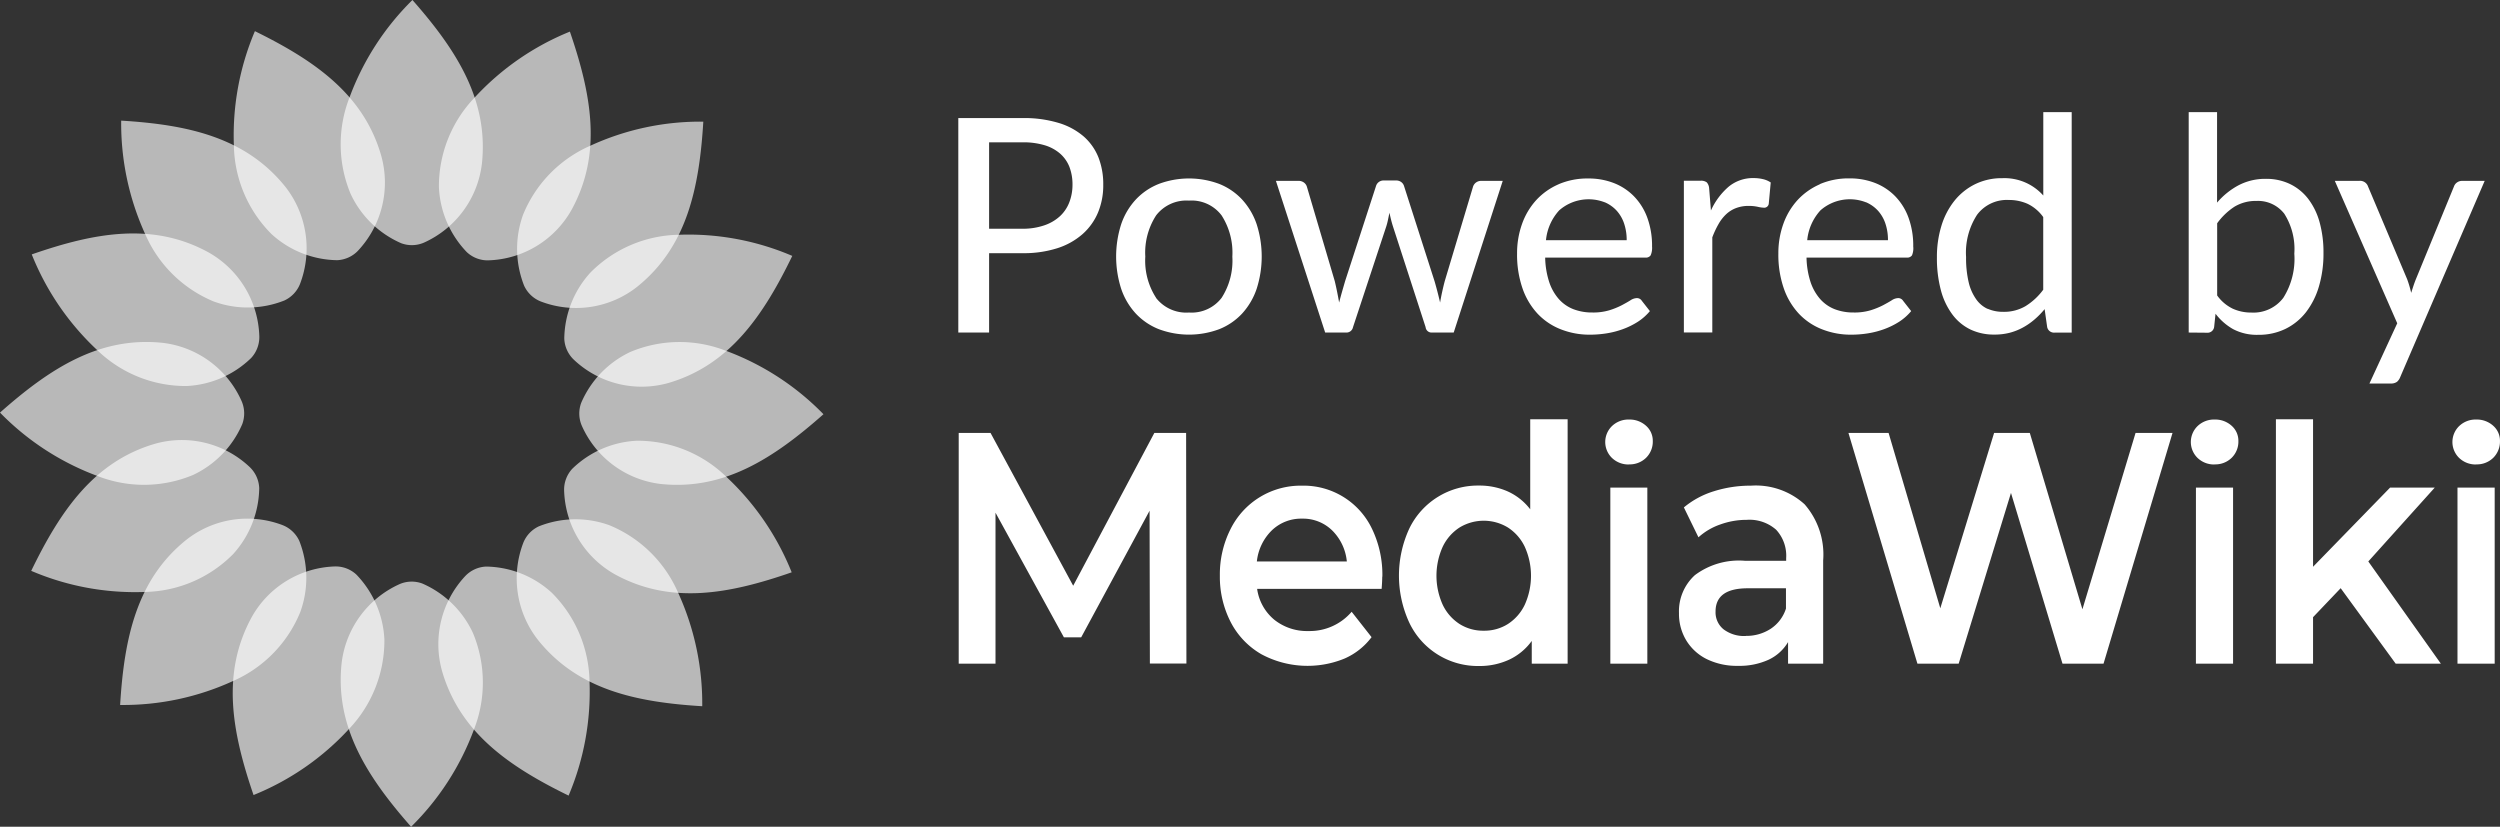 <svg xmlns="http://www.w3.org/2000/svg" id="Layer_1" data-name="Layer 1" viewBox="0 0 75.273 24.893">
  <rect x="0" y="0" width="75.273" height="24.893" fill="#333333" stroke="none"/>
  <defs>
    <style>
      .cls-1,.cls-2{fill:#fff}.cls-2{opacity:.65;isolation:isolate}
    </style>
  </defs>
  <path id="wordmark" d="M35.722 19.983l-.009-6.947h-.957l-2.443 4.6-2.488-4.6h-.959v6.947h1.108v-4.546l2.059 3.752h.521l2.059-3.811.009 4.6h1.1zm5.9-2.62a3.184 3.184 0 00-.309-1.434 2.281 2.281 0 00-2.113-1.306 2.356 2.356 0 00-2.153 1.315 3.022 3.022 0 00-.318 1.394 2.975 2.975 0 00.327 1.4 2.372 2.372 0 00.926.968 2.936 2.936 0 002.5.129 2.033 2.033 0 00.815-.645l-.6-.764A1.66 1.66 0 0139.4 19a1.575 1.575 0 01-1.034-.342 1.469 1.469 0 01-.515-.928H41.6c.012-.159.018-.281.018-.367zM39.2 15.616a1.257 1.257 0 01.913.357 1.515 1.515 0 01.439.933h-2.709a1.536 1.536 0 01.452-.938 1.273 1.273 0 01.909-.352zm6.874-3v2.719a1.772 1.772 0 00-.671-.536 2.09 2.09 0 00-.868-.179 2.292 2.292 0 00-2.1 1.29 3.379 3.379 0 000 2.843 2.284 2.284 0 002.1 1.3 2.118 2.118 0 00.9-.189 1.76 1.76 0 00.685-.566v.685h1.08v-7.36h-1.126zm-1.4 6.374a1.325 1.325 0 01-.725-.2 1.412 1.412 0 01-.51-.581 2.121 2.121 0 010-1.747 1.412 1.412 0 01.51-.581 1.4 1.4 0 011.45 0 1.412 1.412 0 01.51.581 2.121 2.121 0 010 1.747 1.412 1.412 0 01-.51.581 1.325 1.325 0 01-.725.2zm3.813.992H49.6v-5.3h-1.114v5.3zm4.232-5.359a3.659 3.659 0 00-1.119.169 2.606 2.606 0 00-.9.486l.439.9a1.9 1.9 0 01.658-.387 2.326 2.326 0 01.792-.139 1.212 1.212 0 01.891.3 1.152 1.152 0 01.3.854v.079h-1.24a2.208 2.208 0 00-1.508.432 1.468 1.468 0 00-.479 1.146 1.542 1.542 0 00.219.819 1.5 1.5 0 00.622.566 2.062 2.062 0 00.94.2 2.111 2.111 0 00.917-.184 1.344 1.344 0 00.586-.531v.65h1.057v-3.107a2.3 2.3 0 00-.559-1.692 2.185 2.185 0 00-1.616-.561zm-.152 4.526a1.028 1.028 0 01-.671-.2.657.657 0 01-.242-.536q0-.7.967-.7h1.153v.61a1.143 1.143 0 01-.461.61 1.334 1.334 0 01-.747.213zM64.3 13.035l-1.6 5.31-1.584-5.31h-1.075l-1.62 5.28-1.557-5.28h-1.209l2.077 6.947h1.242l1.575-5.141 1.551 5.141h1.236l2.077-6.947zm1.817 6.947h1.119v-5.3h-1.118zm6.015 0h1.36l-2.184-3.077 2-2.223h-1.345l-2.319 2.383v-4.442h-1.118v7.36h1.118v-1.4l.832-.873zm1.862 0h1.119v-5.3h-1.12v5.3zm-24.945-6a.7.7 0 00.515-.2.682.682 0 00.2-.5.6.6 0 00-.206-.465.736.736 0 00-.51-.185.715.715 0 00-.51.194.669.669 0 00-.019.946l.019.019a.715.715 0 00.51.194zm17.632 0a.7.7 0 00.515-.2.682.682 0 00.2-.5.6.6 0 00-.206-.465.736.736 0 00-.51-.185.715.715 0 00-.51.194.669.669 0 00-.019.946l.019.019a.715.715 0 00.51.194zm7.876 0a.7.7 0 00.515-.2.686.686 0 00.2-.5.6.6 0 00-.206-.465.736.736 0 00-.51-.185.715.715 0 00-.51.194.669.669 0 00-.019.946l.019.019a.715.715 0 00.51.194z" class="cls-1"/>
  <path id="powered" d="M30.793 7.623a3.308 3.308 0 001.046-.151 2.136 2.136 0 00.758-.425 1.8 1.8 0 00.464-.65 2.127 2.127 0 00.157-.83 2.22 2.22 0 00-.144-.826 1.654 1.654 0 00-.448-.635 2.064 2.064 0 00-.756-.406 3.571 3.571 0 00-1.07-.145h-1.946v6.458h.927v-2.39h1.012zm-1.012-3.338h1.013a2.224 2.224 0 01.659.088 1.257 1.257 0 01.468.254 1.039 1.039 0 01.279.4 1.472 1.472 0 01.092.538 1.448 1.448 0 01-.1.536 1.108 1.108 0 01-.286.416 1.315 1.315 0 01-.47.27 1.969 1.969 0 01-.646.1h-1.009v-2.6zm5.11 1.253a1.912 1.912 0 00-.693.47 2.075 2.075 0 00-.439.74 3.186 3.186 0 000 1.951 2.078 2.078 0 00.439.742 1.912 1.912 0 00.693.47 2.6 2.6 0 001.82 0 1.9 1.9 0 00.688-.47 2.1 2.1 0 00.437-.742 3.186 3.186 0 000-1.951 2.1 2.1 0 00-.437-.74 1.9 1.9 0 00-.688-.47 2.6 2.6 0 00-1.821 0zm-.081 3.431a2.058 2.058 0 01-.326-1.242 2.065 2.065 0 01.326-1.242 1.151 1.151 0 01.99-.445 1.133 1.133 0 01.981.445 2.078 2.078 0 01.324 1.242 2.064 2.064 0 01-.324 1.242 1.138 1.138 0 01-.981.441 1.154 1.154 0 01-.993-.441zm5.09 1.044h.644a.2.2 0 00.194-.162l.994-3.011a1.828 1.828 0 00.058-.217l.045-.218c.015.072.032.144.05.216s.039.144.062.215l.977 3.015a.18.18 0 00.171.162h.675l1.476-4.567H44.6a.26.26 0 00-.155.047.253.253 0 00-.092.124L43.5 8.465c-.03.114-.056.224-.079.329s-.043.21-.061.315c-.024-.105-.05-.21-.077-.315s-.057-.215-.09-.328L42.274 5.6a.237.237 0 00-.085-.119.253.253 0 00-.157-.047h-.367a.235.235 0 00-.234.166L40.5 8.465c-.033.114-.065.224-.095.329s-.058.21-.085.315c-.018-.105-.038-.21-.059-.315s-.045-.215-.072-.328l-.841-2.849a.244.244 0 00-.088-.121.269.269 0 00-.169-.05h-.674zm7.027-4.464a1.986 1.986 0 00-.675.479 2.116 2.116 0 00-.425.716 2.61 2.61 0 00-.149.889 3.1 3.1 0 00.164 1.051 2.146 2.146 0 00.457.765 1.917 1.917 0 00.7.468 2.36 2.36 0 00.875.16 3.221 3.221 0 00.5-.04 2.628 2.628 0 00.493-.128 2.311 2.311 0 00.446-.22 1.6 1.6 0 00.364-.322l-.243-.31a.172.172 0 00-.157-.081.37.37 0 00-.189.068c-.072.045-.16.094-.263.149a2.315 2.315 0 01-.369.149 1.7 1.7 0 01-.511.067 1.554 1.554 0 01-.572-.1A1.144 1.144 0 0146.931 9a1.488 1.488 0 01-.288-.515 2.539 2.539 0 01-.119-.729h3.015a.175.175 0 00.16-.067.552.552 0 00.043-.266 2.459 2.459 0 00-.144-.871 1.815 1.815 0 00-.4-.641 1.717 1.717 0 00-.608-.4 2.083 2.083 0 00-.765-.137 2.194 2.194 0 00-.901.175zm1.393.542a1.041 1.041 0 01.358.254 1.1 1.1 0 01.223.387 1.541 1.541 0 01.077.5h-2.43a1.551 1.551 0 01.4-.9 1.342 1.342 0 011.368-.241zm3.236 3.922V7.147a2.8 2.8 0 01.187-.4 1.253 1.253 0 01.234-.3.9.9 0 01.3-.184 1.046 1.046 0 01.376-.063 1.243 1.243 0 01.272.027.981.981 0 00.187.027.136.136 0 00.144-.121l.059-.639a.7.7 0 00-.232-.1 1.205 1.205 0 00-.281-.032 1.145 1.145 0 00-.756.261 2.067 2.067 0 00-.531.715l-.054-.666a.305.305 0 00-.07-.18.281.281 0 00-.191-.05h-.5v4.569h.851zm3.238-4.464a1.986 1.986 0 00-.675.479 2.116 2.116 0 00-.425.716 2.61 2.61 0 00-.149.889 3.1 3.1 0 00.164 1.051 2.146 2.146 0 00.457.765 1.917 1.917 0 00.7.468 2.36 2.36 0 00.875.16 3.221 3.221 0 00.5-.04 2.628 2.628 0 00.493-.128 2.311 2.311 0 00.446-.22 1.6 1.6 0 00.364-.322l-.243-.31a.172.172 0 00-.157-.081.37.37 0 00-.189.068c-.072.045-.16.094-.263.149a2.315 2.315 0 01-.369.149 1.7 1.7 0 01-.511.067 1.554 1.554 0 01-.572-.1A1.144 1.144 0 0154.8 9a1.5 1.5 0 01-.288-.515 2.539 2.539 0 01-.119-.729h3.015a.175.175 0 00.16-.067.55.55 0 00.038-.269 2.459 2.459 0 00-.144-.871 1.815 1.815 0 00-.4-.641 1.717 1.717 0 00-.608-.4 2.083 2.083 0 00-.765-.137 2.2 2.2 0 00-.9.175zm1.393.542a1.041 1.041 0 01.358.254 1.1 1.1 0 01.223.387 1.541 1.541 0 01.077.5h-2.431a1.551 1.551 0 01.4-.9 1.339 1.339 0 011.368-.241zm6.19 3.922V3.376h-.855v2.511a1.567 1.567 0 00-1.233-.522 1.816 1.816 0 00-.823.182 1.838 1.838 0 00-.621.5 2.26 2.26 0 00-.391.754 3.173 3.173 0 00-.135.943 3.747 3.747 0 00.121 1 2.136 2.136 0 00.349.731 1.477 1.477 0 00.544.448 1.635 1.635 0 00.709.151 1.828 1.828 0 00.454-.051 1.754 1.754 0 00.4-.155 2.009 2.009 0 00.355-.243 2.452 2.452 0 00.311-.317l.076.536a.21.21 0 00.225.171h.514zM59.845 9.3a.862.862 0 01-.351-.3 1.455 1.455 0 01-.221-.511 3.18 3.18 0 01-.076-.747 2.092 2.092 0 01.333-1.278 1.119 1.119 0 01.95-.443 1.383 1.383 0 01.567.115 1.238 1.238 0 01.473.4v2.187a1.905 1.905 0 01-.531.493 1.274 1.274 0 01-.671.173 1.148 1.148 0 01-.473-.093zm6.606.718a.2.2 0 00.216-.18l.041-.392a1.739 1.739 0 00.533.466 1.53 1.53 0 00.754.169 1.833 1.833 0 00.817-.178 1.773 1.773 0 00.617-.5 2.348 2.348 0 00.392-.778 3.469 3.469 0 00.137-1.008 3.386 3.386 0 00-.119-.934 2.061 2.061 0 00-.344-.7 1.529 1.529 0 00-.547-.443 1.639 1.639 0 00-.722-.155 1.732 1.732 0 00-.826.194 2.233 2.233 0 00-.646.522V3.376H65.9v6.637zm2.329-3.58a1.98 1.98 0 01.3 1.2 2.2 2.2 0 01-.333 1.332 1.127 1.127 0 01-.959.441 1.342 1.342 0 01-.558-.115 1.238 1.238 0 01-.473-.4V6.723a1.971 1.971 0 01.522-.5 1.241 1.241 0 01.664-.173 1 1 0 01.837.388zm6.032-.992h-.679a.261.261 0 00-.153.047.247.247 0 00-.094.124L72.743 8.4c-.027.067-.053.136-.077.209s-.046.142-.067.209a3.265 3.265 0 00-.121-.41L71.3 5.616a.252.252 0 00-.257-.171h-.744l1.88 4.289-.837 1.813h.637a.3.3 0 00.194-.052.367.367 0 00.1-.151z" class="cls-1"/>
  <g id="petals">
    <path d="M7.042 4.382a3.868 3.868 0 001.132 2.665 2.989 2.989 0 001.973.787.921.921 0 00.628-.281 3 3 0 00.7-2.876c-.531-1.839-2-2.854-3.8-3.739a8.022 8.022 0 00-.633 3.444z" class="cls-2"/>
    <path d="M4.374 7.054a3.85 3.85 0 002.065 2.025 2.984 2.984 0 002.122-.031.923.923 0 00.473-.5 3 3 0 00-.443-2.925c-1.2-1.493-2.94-1.869-4.942-1.991a8.027 8.027 0 00.725 3.422z" class="cls-2"/>
    <path d="M2.933 10.547a3.829 3.829 0 002.68 1.076 2.989 2.989 0 001.949-.844.926.926 0 00.246-.645A3 3 0 006.28 7.6c-1.675-.919-3.428-.6-5.324.06a8 8 0 001.977 2.887z" class="cls-2"/>
    <path d="M2.93 14.33a3.826 3.826 0 002.885-.03 3 3 0 001.479-1.529.928.928 0 00-.018-.691A2.98 2.98 0 004.9 10.323c-1.9-.2-3.394.766-4.9 2.1a7.96 7.96 0 002.93 1.907z" class="cls-2"/>
    <path d="M4.368 17.823a3.833 3.833 0 002.653-1.141 3.015 3.015 0 00.784-1.982.927.927 0 00-.28-.631 2.971 2.971 0 00-2.863-.706C2.831 13.9 1.818 15.377.94 17.188a7.936 7.936 0 003.428.635z" class="cls-2"/>
    <path d="M7.028 20.5a3.85 3.85 0 002.016-2.079 3.022 3.022 0 00-.031-2.132.925.925 0 00-.5-.476 2.971 2.971 0 00-2.914.449c-1.486 1.2-1.86 2.953-1.982 4.964a7.932 7.932 0 003.411-.726z" class="cls-2"/>
    <path d="M10.505 21.953a3.865 3.865 0 001.069-2.692 3.02 3.02 0 00-.841-1.958.916.916 0 00-.642-.248 2.978 2.978 0 00-2.517 1.535c-.914 1.683-.594 3.443.06 5.348a7.955 7.955 0 002.871-1.985z" class="cls-2"/>
    <path d="M14.274 21.956a3.874 3.874 0 00-.035-2.9 3 3 0 00-1.522-1.486.917.917 0 00-.687.018 2.994 2.994 0 00-1.745 2.387c-.2 1.906.763 3.409 2.093 4.918a8 8 0 001.896-2.937z" class="cls-2"/>
    <path d="M17.75 20.512a3.866 3.866 0 00-1.136-2.665 2.99 2.99 0 00-1.973-.788.921.921 0 00-.628.281 3 3 0 00-.7 2.876c.538 1.839 2 2.857 3.807 3.739a8.019 8.019 0 00.63-3.443z" class="cls-2"/>
    <path d="M20.415 17.84a3.85 3.85 0 00-2.065-2.025 2.984 2.984 0 00-2.122.031.923.923 0 00-.473.5 3 3 0 00.447 2.927c1.2 1.493 2.94 1.869 4.942 1.991a8.025 8.025 0 00-.729-3.424z" class="cls-2"/>
    <path d="M21.859 14.347a3.83 3.83 0 00-2.679-1.077 2.989 2.989 0 00-1.949.844.926.926 0 00-.246.645 3 3 0 001.528 2.533c1.675.919 3.428.6 5.324-.06a7.994 7.994 0 00-1.978-2.885z" class="cls-2"/>
    <path d="M21.862 10.564a3.824 3.824 0 00-2.888.035 3 3 0 00-1.474 1.529.928.928 0 00.018.691 2.983 2.983 0 002.376 1.753c1.9.2 3.394-.767 4.9-2.1a7.951 7.951 0 00-2.932-1.908z" class="cls-2"/>
    <path d="M20.425 7.069a3.831 3.831 0 00-2.651 1.141 3.013 3.013 0 00-.784 1.982.927.927 0 00.28.631 2.971 2.971 0 002.863.706c1.831-.54 2.844-2.013 3.722-3.824a7.934 7.934 0 00-3.43-.636z" class="cls-2"/>
    <path d="M17.765 4.392a3.85 3.85 0 00-2.016 2.074A3.022 3.022 0 0015.78 8.6a.925.925 0 00.5.476 2.971 2.971 0 002.914-.449c1.486-1.2 1.86-2.953 1.982-4.964a7.922 7.922 0 00-3.411.729z" class="cls-2"/>
    <path d="M14.287 2.941a3.866 3.866 0 00-1.072 2.692 3.014 3.014 0 00.84 1.958.916.916 0 00.642.248A2.979 2.979 0 0017.219 6.3c.914-1.683.594-3.443-.06-5.348a7.961 7.961 0 00-2.872 1.989z" class="cls-2"/>
    <path d="M10.522 2.938a3.874 3.874 0 00.035 2.9 3 3 0 001.522 1.485.917.917 0 00.687-.018 2.994 2.994 0 001.745-2.387c.2-1.906-.763-3.409-2.093-4.918a8.009 8.009 0 00-1.896 2.938z" class="cls-2"/>
  </g>
</svg>
